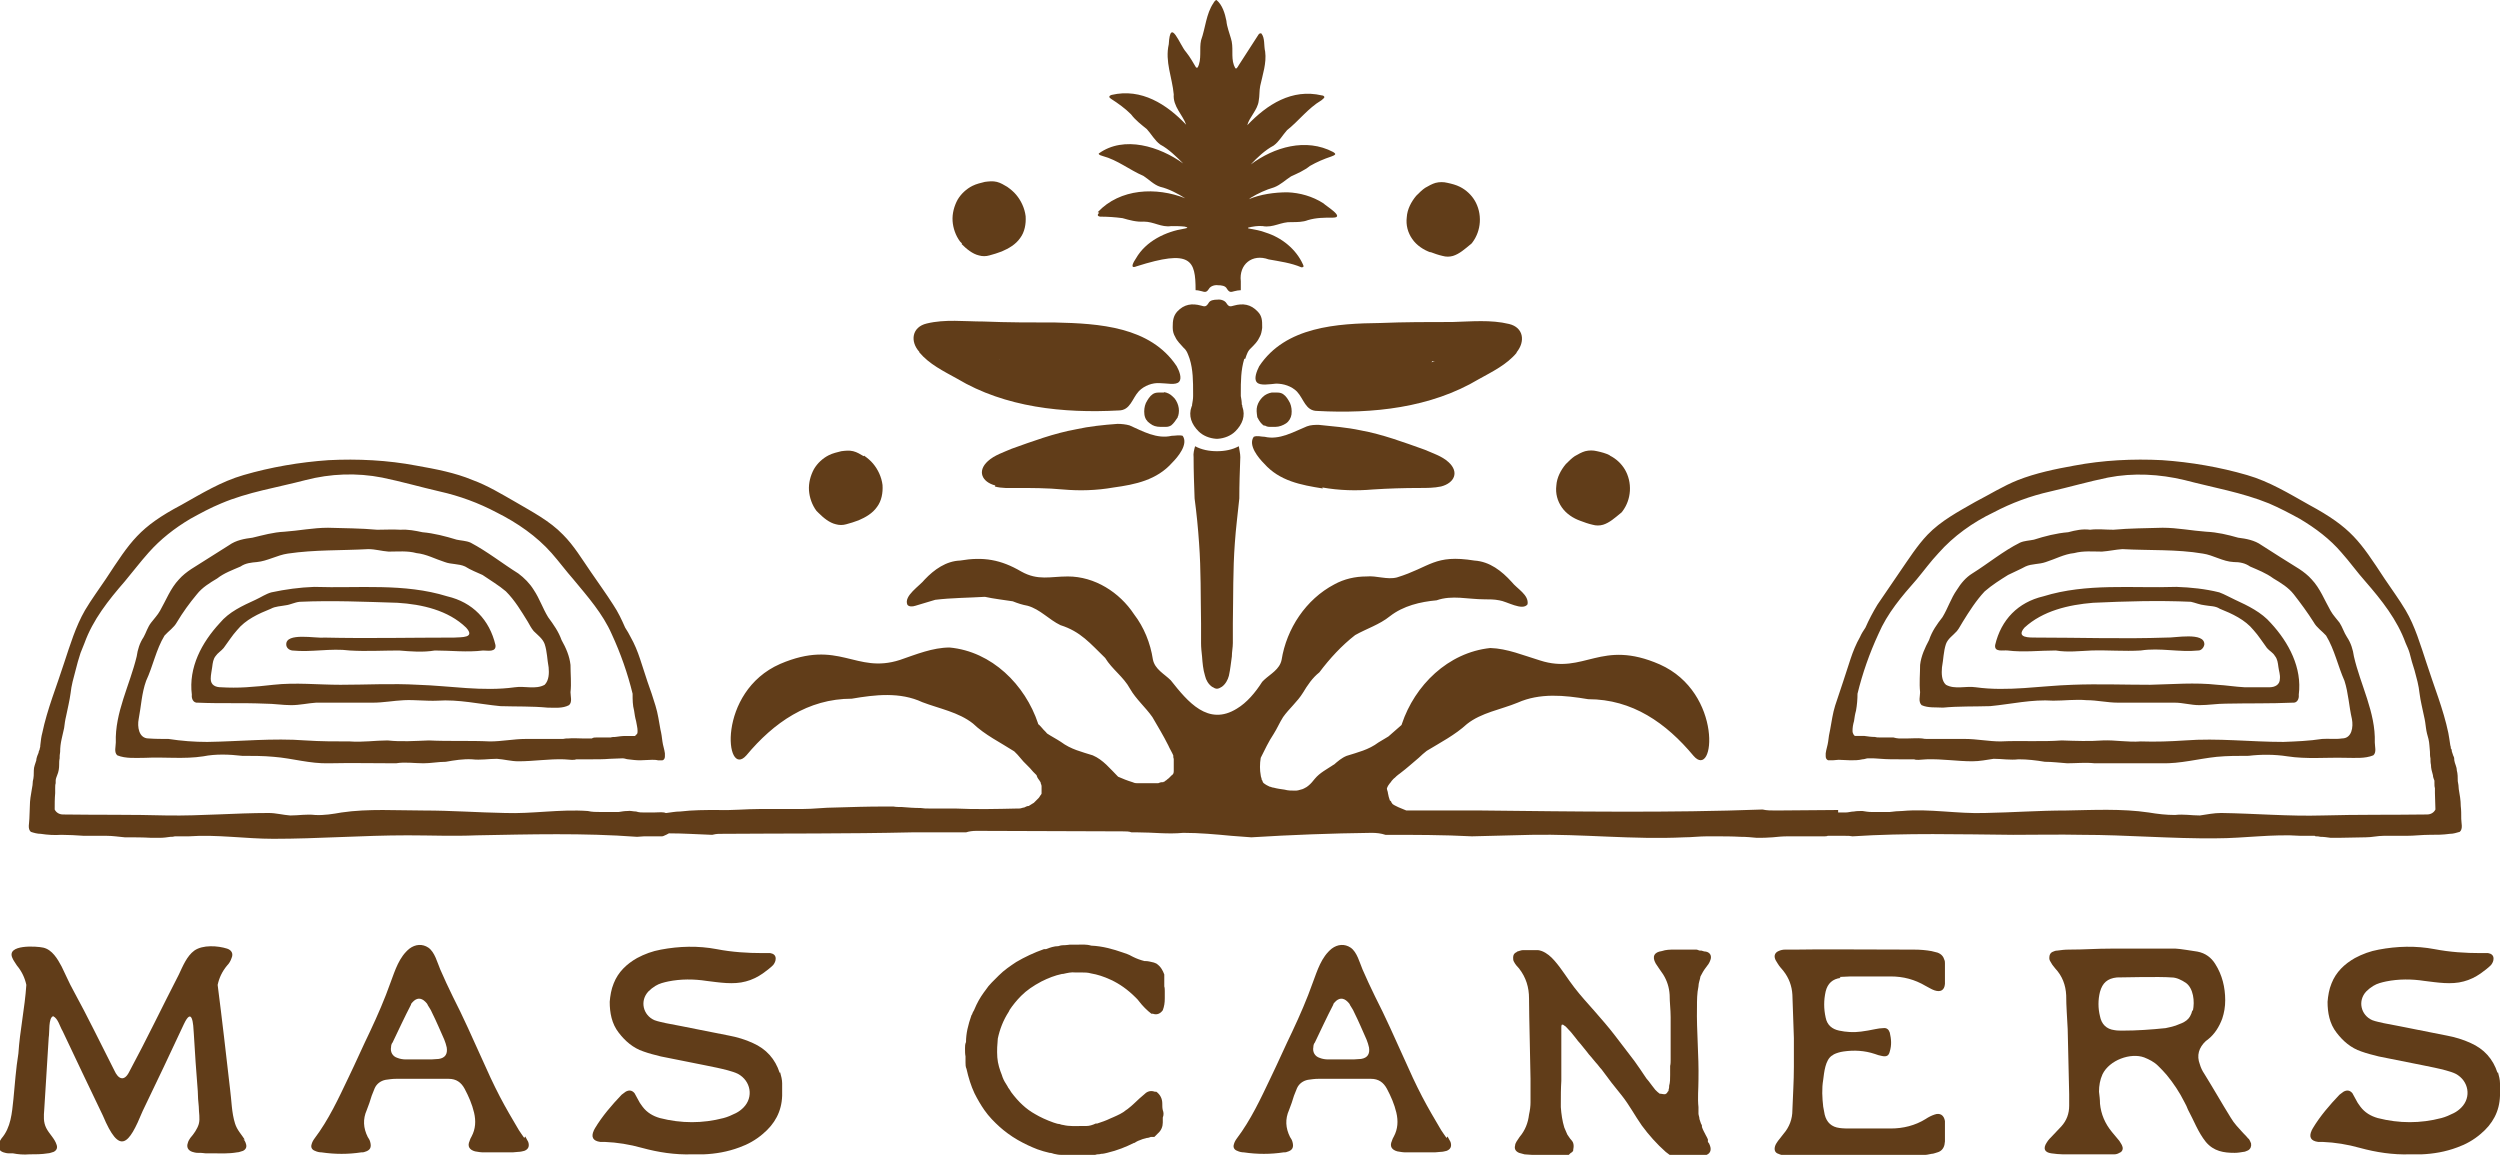 <?xml version="1.0" encoding="UTF-8"?>
<svg xmlns="http://www.w3.org/2000/svg" version="1.1" viewBox="0 0 503.1 232.4">
  <defs>
    <style>
      .cls-1 {
        fill: #613d19;
      }
    </style>
  </defs>
  <!-- Generator: Adobe Illustrator 28.7.1, SVG Export Plug-In . SVG Version: 1.2.0 Build 142)  -->
  <g>
    <g id="Layer_1">
      <g>
        <path class="cls-1" d="M466,168.3c.3,0,.6,0,.9.1.7,0,1.4.1,2.1.2.3,0,.6,0,.9,0,.3,0,.6,0,.9,0,0,0,0,0,0,0,1.8,0,3.6-.1,5.3-.1,0,0,0,0,0,0,1.2,0,2.4-.3,3.6-.3,1.5,0,3.1,0,4.6,0,1.5,0,3.1-.2,4.6-.2,1.4,0,2.7,0,4.1-.2.7,0,1.3-.2,2-.4.7-.6.3-1.8.3-2.6,0-.9,0-1.8-.1-2.6,0-1.1-.2-2.3-.4-3.4,0-.5-.1-1.1-.2-1.6,0-.7,0-1.5-.2-2.2,0-.7-.4-1.3-.5-2,0-.3,0-.6-.2-.9-.1-.3-.2-.6-.3-.9,0-.2,0-.4-.2-.6,0-.2,0-.4-.1-.6-.1-.9-.3-1.8-.4-2.5-1-4.8-2.9-9.4-4.4-14.1-1.2-3.6-2.3-7.4-4.2-10.6-1.3-2.2-2.8-4.2-4.2-6.3-5-7.6-6.7-10.3-15.2-14.9-4.1-2.3-8-4.7-12.5-6-5.5-1.6-11.3-2.6-17.1-3-5.9-.3-11.9,0-17.7,1.1-3.9.7-7.7,1.5-11.3,2.9-3,1.2-5.7,2.9-8.6,4.4-3.5,2-6.9,3.8-9.6,6.6-2.1,2.2-3.8,4.9-5.6,7.5-1.5,2.2-3,4.4-4.5,6.6-.9,1.5-1.7,3-2.4,4.6-.4.6-.8,1.2-1.1,1.9-.8,1.4-1.4,2.9-1.9,4.4-.5,1.5-1,3.1-1.5,4.6-.5,1.6-1.1,3.2-1.6,4.8-.5,1.6-.7,3.2-1,4.8-.2.8-.3,1.6-.4,2.4-.1.8-.4,1.6-.5,2.4,0,0,0,.4,0,.6,0,.4.2.7.5.8.3,0,.6,0,.9,0,.4,0,.8-.1,1.2-.1.8,0,1.6.1,2.4.1.8,0,1.6,0,2.4-.2.4,0,.8-.2,1.1-.2.9,0,1.7,0,2.6.1,1.2.1,2.5.1,3.7.1.2,0,.4,0,.6,0,.8,0,1.6,0,2.4,0,.4.2,1.2.1,2.5,0,3.1-.1,6.2.4,9.2.4,1.5,0,2.9-.3,4.3-.5,1.7,0,3.3.3,5,.1,1.8,0,3.5.2,5.3.5,1.5,0,3,.2,4.5.3,1.8,0,3.7-.2,5.5,0,0,0,.1,0,.2,0,4.4,0,8.9,0,13.3,0,3.8.1,7.3-.9,11.1-1.3,2.1-.2,4.3-.2,6.4-.2,0,0,0,0,0,0,2.5-.3,5.2-.3,7.8.1,3.9.6,7.8.2,11.7.3,1.9,0,3.9.2,5.6-.5.7-.6.3-1.8.3-2.6.2-6-2.9-11.6-4.2-17.3-.2-1.4-.6-2.7-1.4-3.9-.6-.9-.9-2-1.5-2.9-.6-.8-1.3-1.5-1.8-2.4-1.2-2.1-2.1-4.5-3.8-6.3-.7-.8-1.6-1.5-2.5-2.1-2.6-1.6-5.1-3.2-7.6-4.8-1.4-1-3.1-1.3-4.7-1.5-2.1-.6-4.2-1.1-6.4-1.2-2.9-.2-5.8-.8-8.8-.8-3.3.1-6.6.1-9.9.4-1.6,0-3.1-.2-4.7,0-1.5-.2-2.9.1-4.4.5-2.4.2-4.7.8-6.9,1.5-.9.2-1.9.2-2.8.6-3.4,1.7-6.4,4.2-9.6,6.2-1.3.8-2.3,2-3.1,3.3-1.2,1.7-1.8,3.7-2.9,5.5-1.1,1.4-2.1,2.8-2.7,4.6-.8,1.5-1.6,3.2-1.8,5,0,1.8-.2,3.6,0,5.5,0,.8-.4,1.9.3,2.6,1.3.6,2.9.4,4.3.5,3.1-.3,6.3-.2,9.5-.3,4.2-.4,8.4-1.4,12.7-1.1,2.2,0,4.5-.3,6.7-.1,2.1,0,4.2.5,6.3.5,3.8,0,7.6,0,11.4,0,1.7,0,3.3.5,5,.5,1.8,0,3.6-.3,5.3-.3,4.5-.1,9,0,13.5-.2.9.1,1.3-.8,1.2-1.6.7-5.4-2-10.5-5.6-14.4-1.9-2.2-4.6-3.5-7.2-4.7-1.1-.5-2.1-1.1-3.2-1.5-2.8-.7-5.7-1-8.6-1.1-8.9.3-18.1-.8-26.8,1.9-5.1,1.2-8.5,4.7-9.7,9.8-.2,1.5,1.6,1,2.5,1.1,3.2.4,6.5,0,9.7,0,2.4.4,4.8.1,7.2,0,3.3-.1,6.6.2,9.9,0,3.9-.6,7.7.4,11.6,0,.6,0,1.1-.6,1.2-1.2.1-2.6-6-1.3-7.6-1.4-8.7.3-17.5,0-26.2,0-1.4,0-4.2.1-2.4-2,3.7-3.4,8.9-4.6,13.8-5,6.6-.3,13.1-.5,19.7-.2.9.2,1.8.6,2.8.7,1,.2,2.1.1,3,.7,2.5,1,5.1,2.2,6.8,4.3,1,1.1,1.8,2.4,2.7,3.6.5.6,1.2.9,1.6,1.6.5.6.6,1.4.7,2.2.1.8.4,1.6.3,2.4,0,1.2-1,1.7-2.1,1.7-1.7,0-3.3,0-5,0-1.9-.1-3.7-.4-5.5-.5-4.5-.5-9-.1-13.5,0-5.2,0-10.4-.2-15.6,0-6.5.2-13,1.4-19.5.5-2-.3-4.2.5-6-.5-.9-.8-.9-2.3-.8-3.5.3-1.6.3-3.2.8-4.7.4-1.1,1.4-1.7,2.2-2.6.5-.6.8-1.3,1.2-1.9,1.3-2.1,2.7-4.3,4.4-6.1,1.5-1.3,3.1-2.3,4.7-3.3,1.2-.6,2.4-1.1,3.5-1.7,1.3-.6,2.7-.4,4.1-.9,1.9-.6,3.7-1.6,5.7-1.8,1.9-.5,3.7-.3,5.6-.3,1.4-.1,2.7-.4,4.1-.5,5.4.3,10.9,0,16.2.9,2.1.3,4,1.6,6.2,1.7,1.2,0,2.3.2,3.3.9,1.6.7,3.2,1.3,4.7,2.4,1.5.9,3,1.8,4.1,3.2,1.4,1.8,2.8,3.7,4,5.6.6,1.1,1.7,1.8,2.5,2.7,1.7,2.8,2.4,6.2,3.7,9.1.8,2.5.9,5.1,1.5,7.7.3,1.6,0,3.9-2,3.9-1.3.2-2.7,0-4,.1-2.6.4-5.2.5-7.8.6-6.6,0-13.2-.8-19.8-.3-3,.2-5.9.3-8.9.2-2.6.2-5.1-.3-7.6-.2-2.7.2-5.5.1-8.3,0-4.1.3-8.2,0-12.3.2-2.4,0-4.8-.5-7.2-.5-1.9,0-3.9,0-5.8,0-.6,0-1.1,0-1.7,0-.4,0-.7,0-1.1-.1-.9-.1-1.9,0-2.8,0,0,0,0,0-.2,0-.5,0-1,0-1.5,0,0,0-.1,0-.2,0-.3,0-.7-.1-1.1-.2-.6,0-1.3,0-1.9,0-.3,0-.6,0-.9,0-.3,0-.6,0-.9-.1-.7,0-1.4-.1-2.1-.2-.3,0-.6,0-.9,0-.3,0-.6,0-.9,0,0,0,0,0-.1,0-.1,0-.2-.2-.3-.3,0,0,0,0,0,0-.1-.2-.2-.4-.2-.7,0-.7.1-1.3.3-2,.1-.7.2-1.4.4-2.1.2-1.1.3-2.3.3-3.4,1-4.1,2.4-8.1,4.2-12,1.8-4.2,4.7-7.6,7.7-11,1.5-1.8,2.8-3.6,4.4-5.3,3-3.4,6.9-6.2,11.1-8.2,3.6-1.9,7.4-3.3,11.4-4.2,3.9-.9,7.7-2,11.6-2.8,5.1-1,10.4-.7,15.4.5,5.7,1.5,11.6,2.5,17,4.7,2.1.9,4.2,2,6.2,3.1,3.2,1.9,6.1,4.1,8.4,6.8,1.7,1.9,3.1,3.9,4.8,5.8,3.3,3.8,6.4,7.7,8.1,12.4.3.7.6,1.3.8,2,.3,1.2.6,2.3,1,3.5.2.8.4,1.5.6,2.3.2.8.3,1.5.4,2.3.2,1.6.6,3.1.9,4.6.2.8.3,1.6.4,2.4.1.8.3,1.5.5,2.2.2.8.2,1.7.3,2.6,0,.4,0,.9.1,1.3,0,.4,0,.9.1,1.3,0,.7.2,1.4.4,2.1,0,0,0,0,0,0,0,.4.2.8.3,1.1,0,.2,0,.3,0,.5,0,.3,0,.7.1,1,0,.3,0,.7,0,1,0,1.1.1,2.2.1,3.3-.3.6-.9,1-1.7,1-7,.1-14,0-21,.2-6.8.2-13.6-.4-20.4-.5-1.5,0-2.9.3-4.3.5-1.7,0-3.3-.3-5-.1-1.8,0-3.5-.2-5.3-.5-5.4-.8-11.2-.5-16.6-.4-5.4,0-10.9.4-16.3.5-5.6.2-11.2-.9-16.7-.4-.8,0-1.7.1-2.5.2,0,0-.1,0-.2,0-.2,0-.4,0-.6,0-1,0-1.9,0-2.9,0-.6,0-1.2-.1-1.8-.2-.6,0-1.2,0-1.7.1-.6,0-1.1.2-1.7.2-.5,0-1,0-1.5,0,0-.2,0-.4,0-.5-4.2,0-8.4.1-12.5.1-1,0-1.9,0-2.7-.2-18.9.7-37.7.4-56.5.2-5.1,0-10.2,0-15.2,0-1-.4-2.3-.9-2.9-1.4.2.2,0-.2-.1-.2,0-.2-.2-.4-.3-.4-.2-.5-.3-1-.4-1.5,0-.3-.2-.6-.2-.9,0,0,0,0,0-.1,0,0,.1-.2.1-.2.1-.3.3-.5.5-.8,0,0,.3-.3.3-.4.2-.2.4-.5.7-.7.2-.2.5-.5.8-.7,0,0,.3-.2.4-.3,1.2-.9,2.4-2,3.6-3,.5-.5,1.1-1,1.6-1.4,2.8-1.7,5.7-3.2,8.1-5.4,2.9-2.3,6.8-2.9,10.2-4.3,4.5-2,9.4-1.5,14.2-.7,8.9,0,15.7,4.8,21.2,11.4,4.3,5,6-12.7-6.8-18.4-11.9-5.2-15.1,2.1-24.1-.8-3.3-1-6.6-2.4-10-2.5-8.5.9-15.2,7.5-17.8,15.3,0,.2-.2.3-.3.4-.8.7-1.6,1.4-2.4,2.1-.7.4-1.3.8-2,1.2-2,1.5-4.2,2-6.4,2.7-1,.4-1.8,1.1-2.6,1.8,0,0-.2,0-.2.1-1.2.8-2.6,1.5-3.6,2.7-.4.5-.8,1-1.3,1.4,0,0-.5.4-.6.4-.5.3,0,0-.6.3-.7.2-1,.3-1.4.3-.8,0-1.5,0-2.2-.2-.7-.1-1.5-.2-2.2-.4-.3,0-.6-.2-.8-.2,0,0-.6-.3-.6-.3,0,0-.5-.3-.6-.4,0,0-.2-.2-.2-.3,0-.1-.1-.3-.2-.4,0-.3-.2-.6-.2-.9-.2-1-.2-2.3,0-3.5.8-1.6,1.6-3.3,2.6-4.8.7-1.1,1.2-2.3,1.9-3.4,1.2-1.7,2.9-3.1,4-4.9.9-1.5,1.9-3,3.3-4.1,2.1-2.8,4.5-5.4,7.2-7.5,2.3-1.3,4.9-2.1,7-3.8,2.7-2.1,6.1-2.9,9.4-3.2,3.1-1.1,6.3-.2,9.6-.2,1,0,2,0,3,.2,1.5.2,4.7,2.2,5.7.8.3-1.9-2.1-3.1-3.2-4.5-2-2.2-4.4-4.1-7.5-4.3-8.1-1.3-8.8,1.3-15.6,3.4-2,.5-4.1-.4-6.1-.2-2.3,0-4.5.5-6.5,1.6-5.7,3-9.6,8.9-10.6,15.2-.4,1.9-2.2,2.8-3.5,4-.1.1-.3.3-.4.4-1.4,2.2-3.1,4.2-5.1,5.4-5.8,3.6-9.9-1.4-13.3-5.7-1.3-1.3-3.2-2.2-3.6-4.2-.5-3.3-1.8-6.5-3.8-9.1-2.9-4.4-7.9-7.6-13.3-7.6-3.6,0-6,.9-9.4-1-4.1-2.4-7.6-3-12.3-2.2-2.8.1-5.2,1.8-7.1,3.8-1,1.3-4.3,3.3-3.5,5.1.3.4,1,.4,1.6.2,1.3-.4,2.6-.8,4-1.2,3.3-.4,6.7-.4,10-.6,1.8.4,3.7.6,5.6.9,1,.4,1.9.7,3,.9,2.5.7,4.3,2.8,6.6,3.9,4.1,1.3,6,3.7,9,6.6,1.4,2.3,3.7,3.8,5,6.2,1.2,2.1,3.1,3.7,4.5,5.7,1.1,1.9,2.2,3.7,3.2,5.7.3.7.7,1.3,1,2,0,.2,0,.5.1.7,0,0,0,.2,0,.3,0,0,0,0,0,.1,0,.6,0,1.2,0,1.8,0,0,0,0,0,0,0,0,0,0,0,.2,0,.2,0,.4-.1.6-.1.1-.2.3-.3.3-.2.2-.4.4-.6.6,0,0-.8.6-.3.3-.2.1-.4.2-.6.4,0,0-.2,0-.2.1,0,0-.1,0-.2,0-.3,0-.6.1-.8.2,0,0,0,0,0,0,0,0,0,0-.2,0-.6,0-1.3,0-1.9,0-.6,0-1.2,0-1.8,0,0,0-.4,0-.5,0-.3,0-.6-.1-.8-.2-1-.3-2-.7-2.9-1.1-1.6-1.6-3-3.4-5.1-4.3-2.2-.7-4.4-1.2-6.4-2.7-.9-.6-1.9-1.1-2.8-1.7-.3-.4-.7-.7-1-1.1-.3-.3-.5-.6-.8-.8,0,0,0,0,0-.1-2.6-7.8-9.3-14.5-17.8-15.3-3.4,0-6.8,1.4-10,2.5-9,2.9-12.2-4.3-24.1.8-12.8,5.6-11.1,23.3-6.8,18.4,5.5-6.6,12.4-11.4,21.2-11.4,4.7-.8,9.7-1.4,14.2.7,3.4,1.3,7.3,2,10.2,4.3,2.4,2.3,5.5,3.8,8.3,5.6.9.8,1.6,1.9,2.5,2.7.5.5.9.9,1.3,1.4.2.2.4.4.6.6,0,0,.1.1.1.1,0,0,0,.1.1.3.1.3.3.5.5.8,0,0,.1.2.2.3,0,0,0,0,0,0,0,.3.2.5.2.8,0,.3,0,1,0,.3,0,0,0,.3,0,.5,0,.2,0,.4,0,.5,0,0,0,.1,0,.2,0,0,0,0-.1.2-.2.2-.3.5-.5.7,0,0-.2.2-.3.3-.2.2-.4.4-.6.6,0,0,0,0-.1.1,0,0-.1,0-.2.1-.3.2-.5.3-.8.5,0,0,0,0-.1,0,0,0,0,0,0,0-.3,0-.5.2-.8.3-.3,0-.6.2-1,.2,0,0-.2,0-.3,0-4.3.1-8.5.2-12.6,0-1.2,0-2.3,0-3.5,0-.6,0-1.1,0-1.7,0-.6,0-1.1,0-1.7-.1-1.3,0-2.6-.1-3.8-.2-.6,0-1.2,0-1.7-.1-.6,0-1.2,0-1.7,0,0,0-.1,0-.2,0-3.3,0-6.5.1-9.8.2,0,0,0,0,0,0-2.2,0-4.4.3-6.7.3-2.8,0-5.6,0-8.5,0-2.8,0-5.6.3-8.5.2-2.5,0-5,0-7.5.3-1,0-1.9.2-2.8.3-.1,0-.3,0-.4-.1-.7-.1-1.5,0-2.2,0-.6,0-1.2,0-1.8,0-.6,0-1.1,0-1.7-.2-.6,0-1.2-.2-1.7-.1-.6,0-1.2.1-1.8.2-1,0-1.9,0-2.9,0-.2,0-.4,0-.6,0,0,0-.1,0-.2,0-.8,0-1.7,0-2.5-.2-5.6-.4-11.2.6-16.7.4-5.4-.1-10.8-.5-16.3-.5-5.4,0-11.2-.4-16.6.4-1.7.3-3.5.6-5.3.5-1.7-.2-3.3.1-5,.1-1.4-.1-2.9-.5-4.3-.5-6.8,0-13.6.6-20.4.5-7-.2-14-.1-21-.2-.8,0-1.4-.4-1.7-1,0-1.1,0-2.2.1-3.3,0-.3,0-.7,0-1,0-.3,0-.7.1-1,0-.2,0-.3,0-.5,0-.4.2-.8.3-1.1,0,0,0,0,0,0,.3-.7.4-1.4.4-2.1,0-.4,0-.9.1-1.3,0-.4,0-.8.1-1.3,0-.9.1-1.7.3-2.6.2-.7.3-1.5.5-2.2.1-.8.2-1.6.4-2.4.3-1.5.7-3.1.9-4.6.1-.8.2-1.5.4-2.3.2-.8.4-1.5.6-2.3.3-1.2.6-2.3,1-3.5.3-.7.5-1.3.8-2,1.7-4.7,4.8-8.6,8.1-12.4,1.6-1.9,3.1-3.9,4.8-5.8,2.4-2.7,5.2-4.9,8.4-6.8,2-1.1,4-2.2,6.2-3.1,5.4-2.3,11.3-3.2,17-4.7,5-1.3,10.3-1.5,15.4-.5,3.9.8,7.7,1.9,11.6,2.8,4,.9,7.8,2.3,11.4,4.2,4.2,2.1,8.1,4.8,11.1,8.2,1.5,1.7,2.9,3.6,4.4,5.3,2.9,3.5,5.9,6.9,7.7,11,1.8,3.9,3.2,7.9,4.2,12,0,1.2,0,2.3.3,3.4.1.7.2,1.4.4,2.1.1.7.3,1.3.3,2,0,.3,0,.5-.2.7,0,0,0,0,0,0-.1,0-.2.2-.3.3,0,0,0,0-.1,0-.3,0-.6,0-.9,0-.3,0-.6,0-.9,0-.7,0-1.4.1-2.1.2-.3,0-.6,0-.9.1-.3,0-.6,0-.9,0-.6,0-1.3,0-1.9,0-.4,0-.7,0-1,.2,0,0-.1,0-.2,0-.5,0-1,0-1.5,0,0,0-.1,0-.2,0-.9,0-1.9-.1-2.8,0-.4,0-.7,0-1.1.1-.6,0-1.1,0-1.7,0-1.9,0-3.9,0-5.8,0-2.4,0-4.8.5-7.2.5-4.1-.2-8.2,0-12.3-.2-2.8.1-5.6.3-8.3,0-2.5,0-5.1.4-7.6.2-3,0-5.9,0-8.9-.2-6.6-.5-13.2.2-19.8.3-2.6,0-5.2-.2-7.8-.6-1.3,0-2.7,0-4-.1-2,0-2.3-2.4-2-3.9.5-2.6.6-5.2,1.5-7.7,1.4-3,2-6.3,3.7-9.1.8-.9,1.9-1.6,2.5-2.7,1.2-2,2.5-3.8,4-5.6,1.1-1.4,2.6-2.3,4.1-3.2,1.4-1.1,3.1-1.7,4.7-2.4,1-.7,2.2-.8,3.3-.9,2.1-.2,4.1-1.4,6.2-1.7,5.4-.8,10.8-.6,16.2-.9,1.4,0,2.7.4,4.1.5,1.9,0,3.8-.2,5.6.3,2,.2,3.8,1.2,5.7,1.8,1.3.5,2.8.3,4.1.9,1.1.7,2.4,1.2,3.5,1.7,1.6,1.1,3.3,2.1,4.7,3.3,1.8,1.8,3.1,4,4.4,6.1.4.7.7,1.3,1.2,1.9.8.8,1.8,1.5,2.2,2.6.5,1.5.5,3.1.8,4.7.1,1.1.1,2.6-.8,3.5-1.8,1-4,.2-6,.5-6.5.9-13-.3-19.5-.5-5.2-.3-10.4,0-15.6,0-4.5,0-9-.5-13.5,0-1.8.2-3.7.4-5.5.5-1.7.1-3.3.1-5,0-1.1,0-2.1-.4-2.1-1.7,0-.8.2-1.6.3-2.4.1-.8.2-1.6.7-2.2.4-.6,1.1-1,1.6-1.6.9-1.2,1.7-2.5,2.7-3.6,1.7-2.1,4.3-3.3,6.8-4.3.9-.5,2-.5,3-.7.9-.1,1.8-.6,2.8-.7,6.6-.3,13.1,0,19.7.2,4.9.3,10.2,1.5,13.8,5,1.9,2.1-.9,1.9-2.4,2-8.7,0-17.5.2-26.2,0-1.6.2-7.7-1.1-7.6,1.4,0,.6.5,1.1,1.2,1.2,3.9.4,7.7-.5,11.6,0,3.3.2,6.6,0,9.9,0,2.4.2,4.8.4,7.2,0,3.2,0,6.5.4,9.7,0,.9,0,2.7.4,2.5-1.1-1.2-5.1-4.6-8.6-9.7-9.8-8.7-2.7-17.8-1.6-26.8-1.9-2.9.1-5.8.5-8.6,1.1-1.1.3-2.1,1-3.2,1.5-2.6,1.2-5.3,2.4-7.2,4.7-3.6,3.9-6.3,8.9-5.6,14.4-.1.8.3,1.7,1.2,1.6,4.5.2,9,0,13.5.2,1.8,0,3.6.3,5.3.3,1.7,0,3.4-.4,5-.5,3.8,0,7.6,0,11.4,0,2.1,0,4.2-.4,6.3-.5,2.2-.1,4.5.2,6.7.1,4.3-.3,8.5.7,12.7,1.1,3.2.1,6.3,0,9.5.3,1.4,0,3,.2,4.3-.5.7-.6.3-1.8.3-2.6.2-1.8,0-3.6,0-5.5-.2-1.8-.9-3.4-1.8-5-.6-1.7-1.6-3.1-2.7-4.6-1.1-1.8-1.7-3.7-2.9-5.5-.8-1.3-1.9-2.4-3.1-3.3-3.2-2-6.2-4.4-9.6-6.2-.9-.4-1.9-.4-2.8-.6-2.3-.7-4.6-1.3-6.9-1.5-1.4-.3-2.9-.6-4.4-.5-1.6-.1-3.1,0-4.7,0-3.3-.3-6.6-.3-9.9-.4-3,0-5.9.6-8.8.8-2.2.1-4.3.7-6.4,1.2-1.6.2-3.3.5-4.7,1.5-2.5,1.6-5.1,3.2-7.6,4.8-.9.6-1.8,1.3-2.5,2.1-1.7,1.8-2.6,4.2-3.8,6.3-.5.9-1.2,1.6-1.8,2.4-.7.9-1,2-1.5,2.9-.8,1.2-1.2,2.5-1.4,3.9-1.4,5.8-4.4,11.3-4.2,17.3,0,.8-.4,2,.3,2.6,1.7.7,3.8.5,5.6.5,3.9-.2,7.8.3,11.7-.3,2.5-.5,5.2-.4,7.8-.1,0,0,0,0,0,0,2.1,0,4.3,0,6.4.2,3.8.3,7.2,1.4,11.1,1.3,4.4-.1,8.8,0,13.3,0,0,0,.1,0,.2,0,1.8-.3,3.7,0,5.5,0,1.5,0,3-.3,4.5-.3,1.7-.3,3.5-.6,5.3-.5,1.7.2,3.3-.1,5-.1,1.4.1,2.9.5,4.3.5,3.1,0,6.2-.5,9.2-.4,1.3.1,2,.2,2.5,0,.8,0,1.6,0,2.4,0,.2,0,.4,0,.6,0,1.2,0,2.5,0,3.7-.1.9,0,1.7-.1,2.6-.1.4,0,.8.2,1.1.2.8.1,1.6.2,2.4.2.8,0,1.6-.1,2.4-.1.4,0,.8,0,1.2.1.3,0,.6,0,.9,0,.4-.1.5-.5.5-.8,0-.2,0-.5,0-.6-.1-.8-.4-1.6-.5-2.4-.1-.8-.2-1.6-.4-2.4-.3-1.6-.5-3.2-1-4.8-.5-1.6-1-3.2-1.6-4.8-.5-1.5-1-3.1-1.5-4.6-.5-1.5-1.1-3-1.9-4.4-.3-.6-.7-1.3-1.1-1.9-.7-1.6-1.4-3.1-2.4-4.6-1.4-2.2-3-4.4-4.5-6.6-1.8-2.6-3.4-5.3-5.6-7.5-2.7-2.8-6.2-4.6-9.6-6.6-2.8-1.6-5.6-3.3-8.6-4.4-3.6-1.5-7.4-2.2-11.3-2.9-5.8-1.1-11.8-1.4-17.7-1.1-5.8.4-11.6,1.4-17.1,3-4.5,1.3-8.4,3.7-12.5,6-8.5,4.5-10.2,7.3-15.2,14.9-1.4,2.1-2.9,4.1-4.2,6.3-1.9,3.3-3,7-4.2,10.6-1.5,4.7-3.4,9.3-4.4,14.1-.2.7-.3,1.6-.4,2.5,0,.2,0,.4-.1.6,0,.2-.1.4-.2.6,0,.3-.2.6-.3.9-.1.3-.2.6-.2.9-.2.7-.5,1.3-.5,2,0,.7,0,1.5-.2,2.2,0,.5-.1,1.1-.2,1.6-.2,1.1-.4,2.3-.4,3.4,0,.9-.1,1.8-.1,2.6,0,.8-.4,2,.3,2.6.6.2,1.3.4,2,.4,1.3.2,2.7.3,4.1.2,1.5,0,3.1.1,4.6.2,1.5,0,3.1,0,4.6,0,1.2,0,2.4.2,3.6.3,0,0,0,0,0,0,1.8,0,3.6,0,5.3.1,0,0,0,0,0,0,.3,0,.6,0,.9,0,.3,0,.6,0,.9,0,.7,0,1.4-.1,2.1-.2.3,0,.6,0,.9-.1.3,0,.6,0,.9,0,.6,0,1.3,0,1.9,0,5.6-.4,11.4.5,17,.5,9,0,18-.7,27-.7,4.6,0,9.2.2,13.9,0,10.8-.2,21.5-.5,32.3.3.5,0,.9-.1,1.4-.1,1.2,0,2.4,0,3.6,0,.2,0,.4-.1.6-.2.1,0,.4-.2.8-.4,2.9,0,5.8.2,8.7.3.4-.1.9-.2,1.5-.2,12.9-.1,25.8,0,38.7-.3,3.6,0,7.3,0,10.9,0,.6-.2,1.3-.3,2.1-.3,9.8,0,19.6.1,29.4.1.7,0,1.3,0,1.8.2.4,0,.8,0,1.2,0,3.1,0,6.1.4,9.2.1,3.3,0,6.5.3,9.7.6,1.3.1,2.7.2,4,.3,8.1-.5,16.1-.8,24.2-.9,1,0,1.9.1,2.8.4,5.9,0,11.6,0,17.4.3,4-.1,8-.2,12-.3,10.2-.2,20.5,1,30.7.5,1.5,0,3.1-.2,4.6-.2.1,0,.2,0,.4,0,.4,0,.8,0,1.1,0,1.8,0,3.5,0,5.3.1,1.1,0,2.2.1,3.2.2,1.1,0,2.1,0,3.2-.1,1-.1,2-.2,3.1-.2,1.1,0,2.2,0,3.3,0,1.3,0,2.7,0,4,0,.2,0,.5,0,.7-.1,0,0,0,0,0,0,1.2,0,2.4,0,3.6,0,.5,0,.9,0,1.4.1,10.8-.7,21.5-.4,32.3-.3,4.6,0,9.2-.1,13.9,0,9,0,18,.8,27,.7,5.6,0,11.4-.9,17-.5.6,0,1.3,0,1.9,0,.3,0,.6,0,.9,0Z"/>
        <path class="cls-1" d="M287.8,50.7c.8.3,1.6.6,2.5.8.7.2,1.4.2,2.1,0,1.3-.4,2.4-1.4,3.5-2.3.2-.1.3-.3.4-.4.9-1.2,1.4-2.6,1.5-4.1.1-1.6-.3-3.1-1-4.3-.7-1.2-1.8-2.2-3-2.8-.8-.4-1.6-.6-2.5-.8-.8-.2-1.6-.2-2.4,0-.7.2-1.4.6-2.1,1-.6.4-1.2,1-1.8,1.6-1,1.2-1.8,2.7-1.9,4.3-.2,1.6.2,3.1,1.1,4.4.9,1.3,2.3,2.2,3.7,2.7Z"/>
        <path class="cls-1" d="M323.9,91.6c-.8-.4-1.6-.6-2.5-.8-.8-.2-1.6-.2-2.4,0-.7.2-1.4.6-2.1,1-.6.4-1.2,1-1.8,1.6-1,1.2-1.8,2.7-1.9,4.3-.2,1.6.2,3.1,1.1,4.4.9,1.3,2.3,2.2,3.7,2.7.8.3,1.6.6,2.5.8.7.2,1.4.2,2.1,0,1.3-.4,2.4-1.4,3.5-2.3.2-.1.3-.3.4-.4.9-1.2,1.4-2.6,1.5-4.1.1-1.6-.3-3.1-1-4.3-.7-1.2-1.8-2.2-3-2.8Z"/>
        <path class="cls-1" d="M370.2,196.6c.7,0,1.5-.1,2.2-.1,2.7,0,5.4,0,8.1,0,2.5,0,4.8.6,7,1.9.6.3,1.2.7,1.8.9,1.2.4,2,0,2.1-1.3,0-.1,0-.2,0-.4,0-1.2,0-2.5,0-3.7,0-.2,0-.5-.1-.7-.2-.7-.6-1.2-1.4-1.5-.4-.1-.8-.2-1.2-.3-1.1-.2-2.3-.3-3.5-.3-5.2,0-21.3-.1-23.9,0-.7,0-1.4,0-2.1,0-.4,0-.9.1-1.3.3-.7.3-.9.9-.7,1.5.1.4.4.7.6,1.1.3.5.7.9,1.1,1.4,1.1,1.4,1.7,3,1.8,4.8.1,2.9.2,5.8.3,8.7,0,1,0,1.9,0,2.9,0,1,0,1.9,0,2.9,0,2.9-.2,5.8-.3,8.7,0,1.8-.6,3.4-1.8,4.8-.4.5-.7.9-1.1,1.4-.2.3-.5.7-.6,1.1-.2.7,0,1.3.7,1.5.4.2.9.3,1.3.3.7,0,1.4,0,2.1,0,2.6,0,18.8,0,23.9,0,1.2,0,2.3,0,3.5-.3.4,0,.8-.2,1.2-.3.7-.2,1.2-.7,1.4-1.5,0-.2.1-.5.1-.7,0-1.2,0-2.5,0-3.7,0-.1,0-.2,0-.4-.2-1.2-1-1.7-2.1-1.3-.6.2-1.2.5-1.8.9-2.1,1.3-4.5,1.9-7,1.9-2.7,0-5.4,0-8.1,0-.7,0-1.5,0-2.2-.1-1.6-.2-2.6-1.1-3-2.7-.1-.5-.2-1.1-.3-1.6-.2-1.8-.3-3.6,0-5.4.2-1.5.4-4,1.8-4.9.1,0,.2-.1.3-.2.6-.3,1.3-.5,2-.6,2.1-.3,4.2-.2,6.3.5.5.2.9.3,1.4.4.9.2,1.4,0,1.6-.9.4-1.3.3-2.5,0-3.8-.2-.6-.6-1-1.3-.9-.5,0-1.1.1-1.6.2-1,.2-2,.4-2.9.5-1.5.2-3,.1-4.4-.2-1.4-.3-2.4-1.1-2.7-2.6-.4-1.8-.4-3.5,0-5.3.4-1.6,1.4-2.5,3-2.7Z"/>
        <path class="cls-1" d="M156.9,215.9c-.9-2.8-2.7-4.8-5.4-6-1.5-.7-3.2-1.2-4.8-1.5-4.2-.8-8.4-1.7-12.7-2.5-.8-.2-1.5-.3-2.3-.6-2.3-1-3-3.9-1.2-5.8.4-.4.9-.8,1.4-1.1.8-.5,1.7-.7,2.6-.9,2.5-.5,5.1-.5,7.7-.1,2.5.3,5.4.8,7.9.1,1.2-.3,2.4-.9,3.4-1.6.7-.5,1.5-1.1,2.1-1.7.3-.4.5-.8.5-1.3,0-.7-.5-1-1.1-1.1-.5,0-1,0-1.5,0-3.1,0-6.2-.2-9.3-.8-3.7-.7-7.5-.6-11.2.1-1.7.3-3.3.9-4.8,1.7-2.1,1.2-3.8,2.8-4.7,5.1-.5,1.2-.7,2.5-.8,3.7,0,2.2.4,4.4,1.8,6.2,1.3,1.7,2.9,3.1,5,3.8,1.1.4,2.3.7,3.5,1,3,.6,6,1.2,9,1.8,1.5.3,3,.6,4.5,1,.7.2,1.4.4,2,.7,2.6,1.4,3.2,4.7,1.1,6.8-.4.4-.9.8-1.5,1.1-.8.4-1.7.8-2.5,1-4.2,1.1-8.5,1.1-12.8,0-1.4-.4-2.6-1.1-3.5-2.3-.4-.5-.7-1-1-1.6-.2-.4-.4-.7-.6-1.1-.5-.6-1.1-.7-1.8-.3-.3.2-.5.4-.8.6-2,2.1-3.9,4.3-5.4,6.8,0,.1-.2.3-.2.4-.6,1.3-.2,2.1,1.3,2.3.3,0,.6,0,.9,0,2.5.1,5,.5,7.5,1.2,3.3.9,6.6,1.4,10,1.3.8,0,1.6,0,2.4,0,2.4-.1,4.8-.5,7.2-1.4,1.7-.6,3.3-1.5,4.7-2.7,2.4-2,3.8-4.5,3.9-7.7,0-.8,0-1.7,0-2.5,0-.7-.2-1.5-.4-2.2Z"/>
        <path class="cls-1" d="M105.5,229c-.4-.6-.8-1.1-1.1-1.6-1.3-2.2-2.6-4.4-3.8-6.7-1.3-2.5-2.5-5.1-3.6-7.6-1.9-4.2-3.8-8.5-5.9-12.6-.9-1.8-1.7-3.6-2.5-5.4-.6-1.4-1.1-3.5-2.4-4.4-1.2-.8-2.6-.7-3.8.2-2.1,1.7-2.9,4.4-3.8,6.8-1.2,3.4-2.6,6.6-4.1,9.8-1.5,3.1-2.9,6.3-4.4,9.4-2,4.2-4,8.5-6.8,12.2-.3.4-.5.8-.6,1.2-.2.6.1,1.1.7,1.3.4.2.9.3,1.3.3,2.7.4,5.4.4,8,0,.2,0,.5,0,.7-.1,1.1-.3,1.4-.9,1.1-2-.1-.4-.3-.7-.5-1-.9-1.8-1-3.6-.2-5.4.4-1,.7-1.9,1-2.9.2-.5.4-1,.6-1.5.4-.9,1.2-1.5,2.2-1.7.7-.1,1.4-.2,2.1-.2,1.7,0,3.3,0,5,0,1.9,0,3.7,0,5.6,0,1.5,0,2.5.7,3.2,2,.8,1.5,1.5,3.1,1.9,4.8.4,1.7.3,3.3-.5,4.8-.2.3-.3.6-.4.9-.5,1.1,0,1.8,1.1,2.1.6.1,1.1.2,1.7.2,1.7,0,3.3,0,5,0,.7,0,1.3,0,2-.1.4,0,.8-.1,1.2-.2.8-.3,1.1-.9.8-1.8-.2-.4-.4-.7-.6-1.1ZM88.3,213.1c-.5,0-1,.1-1.5.1-.8,0-1.7,0-2.5,0h0c-.9,0-1.7,0-2.6,0-.6,0-1.2-.1-1.7-.3-1-.3-1.5-1.2-1.3-2.2,0-.3.1-.7.3-.9,1.2-2.5,2.4-5.1,3.7-7.6,0-.2.2-.4.3-.5.8-.9,1.7-1,2.6-.1.2.2.4.4.5.7.3.5.6.9.8,1.4.9,1.8,1.7,3.7,2.5,5.5.2.5.4,1.1.5,1.6.2,1.3-.3,2.1-1.6,2.3Z"/>
        <path class="cls-1" d="M291.1,229c-.4-.6-.8-1.1-1.1-1.6-1.3-2.2-2.6-4.4-3.8-6.7-1.3-2.5-2.5-5.1-3.6-7.6-1.9-4.2-3.8-8.5-5.9-12.6-.9-1.8-1.7-3.6-2.5-5.4-.6-1.4-1.1-3.5-2.4-4.4-1.2-.8-2.6-.7-3.8.2-2.1,1.7-2.9,4.4-3.8,6.8-1.2,3.4-2.6,6.6-4.1,9.8-1.5,3.1-2.9,6.3-4.4,9.4-2,4.2-4,8.5-6.8,12.2-.3.4-.5.8-.6,1.2-.2.6.1,1.1.7,1.3.4.2.9.3,1.3.3,2.7.4,5.4.4,8,0,.2,0,.5,0,.7-.1,1.1-.3,1.4-.9,1.1-2-.1-.4-.3-.7-.5-1-.9-1.8-1-3.6-.2-5.4.4-1,.7-1.9,1-2.9.2-.5.4-1,.6-1.5.4-.9,1.2-1.5,2.2-1.7.7-.1,1.4-.2,2.1-.2,1.7,0,3.3,0,5,0,1.9,0,3.7,0,5.6,0,1.5,0,2.5.7,3.2,2,.8,1.5,1.5,3.1,1.9,4.8.4,1.7.3,3.3-.5,4.8-.2.3-.3.6-.4.9-.5,1.1,0,1.8,1.1,2.1.6.1,1.1.2,1.7.2,1.7,0,3.3,0,5,0,.7,0,1.3,0,2-.1.4,0,.8-.1,1.2-.2.8-.3,1.1-.9.8-1.8-.2-.4-.4-.7-.6-1.1ZM273.9,213.1c-.5,0-1,.1-1.5.1-.8,0-1.7,0-2.5,0h0c-.9,0-1.7,0-2.6,0-.6,0-1.2-.1-1.7-.3-1-.3-1.5-1.2-1.3-2.2,0-.3.1-.7.3-.9,1.2-2.5,2.4-5.1,3.7-7.6,0-.2.2-.4.3-.5.8-.9,1.7-1,2.6-.1.2.2.4.4.5.7.3.5.6.9.8,1.4.9,1.8,1.7,3.7,2.5,5.5.2.5.4,1.1.5,1.6.2,1.3-.3,2.1-1.6,2.3Z"/>
        <path class="cls-1" d="M343.7,229.3c-.1-.3-.3-.6-.4-.8-.3-.6-.6-1.1-.8-1.7,0,0,0,0,0,0,0,0,0-.2,0-.2,0-.2-.1-.3-.2-.5-.1-.3-.2-.6-.3-.9,0-.4-.2-.8-.2-1.1,0-.2,0-.4,0-.6,0-.1,0-.2,0-.3,0-.1,0-.3,0-.4-.2-1.8,0-3.7,0-5.5.1-4.9-.4-9.8-.3-14.6,0-1.4,0-2.8.3-4.2,0-.7.3-1.3.4-2,.3-.6.7-1.3,1.1-1.8.4-.5.7-.9.9-1.5.3-.8,0-1.5-.9-1.7-.3,0-.6-.1-.9-.2h0s0,0,0,0c0,0-.2,0-.3,0-.2,0-.5-.2-.7-.2-.3,0-.5,0-.7,0,0,0-.1,0-.2,0-.4,0-.8,0-1.2,0-.6,0-1.1,0-1.7,0,0,0,0,0,0,0-.2,0-.5,0-.7,0-.8,0-1.6,0-2.5.3,0,0,0,0,0,0-1.5.2-2,1.1-1.2,2.5.2.3.4.6.6.9.3.4.6.9.9,1.3.8,1.3,1.2,2.6,1.3,4.1,0,1.5.2,3,.2,4.5,0,2.9,0,5.7,0,8.6,0,.4,0,.8-.1,1.2,0,.4,0,.8,0,1.2,0,.1,0,.3,0,.4,0,0,0,.2,0,.2,0,0,0,0,0,0,0,.8,0,1.5-.2,2.2,0,.2,0,.5-.1.7,0,.2,0,.4-.2.5-.1.3-.3.4-.5.5-.2,0-.5,0-.9-.1,0,0-.1,0-.2,0,0,0,0,0,0,0-.3-.2-.6-.5-.9-.8-.2-.3-.5-.6-.7-.9-.2-.3-.4-.5-.6-.8-.2-.2-.3-.4-.5-.6-.8-1.2-1.6-2.4-2.4-3.5-1.3-1.7-2.6-3.4-3.9-5.1-1.3-1.7-2.7-3.3-4.1-4.9-1.4-1.6-2.8-3.1-4.1-4.8-1.4-1.8-2.5-3.7-4-5.4-.7-.8-1.5-1.5-2.5-1.9-.3-.1-.6-.2-.9-.2,0,0,0,0,0,0,0,0-.1,0-.2,0-.7,0-1.4,0-2.2,0-.2,0-.3,0-.5,0-.4,0-.8.2-1.2.3h0s-.1.1-.1.1c-.5.2-.7.6-.7,1.1,0,.3,0,.6.2.9.2.4.6.9,1,1.3,0,0,0,0,0,0,1.4,1.8,2,3.8,2,6,0,3.5.3,14.3.3,16.2,0,1.6,0,3.1,0,4.7,0,.8-.1,1.6-.3,2.5-.2,1.7-.8,3.2-1.9,4.5-.2.3-.4.6-.6.9-.1.2-.3.5-.3.8-.2.7.1,1.2.8,1.5.3.1.7.2,1.1.3,1.5.1,2.9.2,4.4.3.2,0,.4,0,.5,0s.1,0,.2,0c.6,0,1.2,0,1.8,0,.5,0,.9,0,1.4-.2h.6s.3-.3.3-.3c.3-.2.5-.3.6-.6h0c0,0,0-.2,0-.2.2-.9,0-1.5-.4-1.9-.3-.3-.5-.7-.8-1.1,0,0,0,0,0,0-.2-.5-.4-.9-.6-1.4-.4-1.3-.6-2.7-.7-4.1,0-.2,0-.5,0-.7,0-1.5,0-3.1.1-4.6,0-1.6,0-3.3,0-4.9,0-.1,0-.2,0-.4,0-.3,0-.5,0-.8,0,0,0,0,0,0,0-.1,0-.2,0-.3,0-.7,0-1.4,0-2.2,0-.7,0-1.5,0-2.2,0-.2,0-.3.1-.5,0,0,0,0,0,0,0,0,0,0,0,0,0,0,0,0,0,0,0,0,0,0,0,0,0,0,0,0,0,0,0,0,0,0,0,0,0,0,.1,0,.2,0,0,0,0,0,0,0,0,0,0,0,0,0,0,0,0,0,0,0,0,0,0,0,0,0,0,0,0,0,0,0,.1,0,.3.2.3.2.1,0,.3.2.4.3.7.7,1.3,1.4,1.9,2.2.3.4.6.8.9,1.1.4.5.9,1.1,1.3,1.6.3.4.6.8.9,1.1.3.4.7.8,1,1.2.4.4.7.9,1.1,1.3,1.3,1.8,2.7,3.6,4.1,5.3,1.5,1.9,2.6,4,4,6,1.4,1.9,3,3.7,4.8,5.3.5.4,1,.8,1.6,1,.6.2,1.3,0,1.9,0,.5,0,1.3,0,1.9,0,.2,0,.5,0,.7,0,.6,0,1.2-.1,1.8-.3,1-.2,1.4-1,1-2-.1-.3-.2-.5-.4-.7Z"/>
        <path class="cls-1" d="M452.5,229.2c-.3-.4-.7-.8-1.1-1.2-.9-1-1.8-1.9-2.5-3.1-1.8-2.9-3.5-5.9-5.3-8.8-.4-.6-.7-1.2-.9-1.9-.7-1.8-.2-3.4,1.2-4.7.1-.1.3-.2.4-.3,1.4-1.1,2.3-2.6,2.9-4.2.4-1.2.6-2.4.6-3.7,0-2.6-.6-5.1-2-7.3-.8-1.3-2-2.2-3.6-2.5-.7-.1-3.7-.6-4.4-.6-3.2,0-12.2,0-12.8,0-3.3,0-5.4.2-8.7.2-.8,0-1.6.1-2.3.2-.3,0-.6.1-.8.2-.6.2-.8.7-.8,1.3,0,.4.2.7.4,1,.2.4.5.7.8,1.1,1.4,1.5,2.1,3.3,2.2,5.4,0,2.3.2,4.5.3,6.8.1,4.4.2,8.8.3,13.1,0,.4,0,.8,0,1.2,0,.4,0,.7,0,1.1,0,1.6-.5,3-1.6,4.2-.6.6-1.2,1.3-1.8,1.9-.4.4-.8.8-1.1,1.3-.8,1.2-.5,2,.9,2.2.8.1,1.6.2,2.3.2,2.9,0,5.9,0,8.8,0,.5,0,1.1,0,1.6,0,.3,0,.7-.1,1-.3.6-.2.8-.8.6-1.3-.1-.4-.4-.7-.6-1.1-.5-.6-1-1.2-1.5-1.8-1.4-1.7-2.2-3.6-2.4-5.7,0-.8-.1-1.6-.2-2.4,0-1.2.2-2.4.7-3.5,1.4-2.9,5.7-4.4,8.4-3.4,1,.4,2,.9,2.8,1.7.6.6,1.2,1.2,1.7,1.8,1.4,1.7,2.6,3.5,3.6,5.5.3.5.5,1,.7,1.5,1.2,2.2,2,4.5,3.6,6.5,1.6,1.9,3.6,2.2,5.8,2.2.6,0,1.2-.1,1.8-.2.3,0,.6-.2.9-.3.5-.3.7-.8.6-1.4-.1-.3-.3-.7-.5-1ZM441.2,203.3c-.5,2-1.5,2.4-3.4,3.1-.7.2-1.4.4-2,.5-2.9.3-5.8.5-8.6.5-.6,0-1.2,0-1.7-.1-1.6-.2-2.6-1.2-2.9-2.8-.4-1.6-.4-3.3,0-4.9.5-1.8,1.5-2.7,3.4-2.9.6,0,8.8-.2,11,0,1,0,2,.5,2.9,1.1,1.5,1.1,1.8,3.7,1.4,5.6Z"/>
        <path class="cls-1" d="M502.6,215.9c-.9-2.8-2.7-4.8-5.4-6-1.5-.7-3.2-1.2-4.8-1.5-4.2-.8-8.4-1.7-12.7-2.5-.8-.2-1.5-.3-2.3-.6-2.3-1-3-3.9-1.2-5.8.4-.4.9-.8,1.4-1.1.8-.5,1.7-.7,2.6-.9,2.5-.5,5.1-.5,7.7-.1,2.5.3,5.4.8,7.9.1,1.2-.3,2.4-.9,3.4-1.6.7-.5,1.5-1.1,2.1-1.7.3-.4.5-.8.5-1.3,0-.7-.5-1-1.1-1.1-.5,0-1,0-1.5,0-3.1,0-6.2-.2-9.3-.8-3.7-.7-7.5-.6-11.2.1-1.7.3-3.3.9-4.8,1.7-2.1,1.2-3.8,2.8-4.7,5.1-.5,1.2-.7,2.5-.8,3.7,0,2.2.4,4.4,1.8,6.2,1.3,1.7,2.9,3.1,5,3.8,1.1.4,2.3.7,3.5,1,3,.6,6,1.2,9,1.8,1.5.3,3,.6,4.5,1,.7.2,1.4.4,2,.7,2.6,1.4,3.2,4.7,1.1,6.8-.4.4-.9.8-1.5,1.1-.8.4-1.7.8-2.5,1-4.2,1.1-8.5,1.1-12.8,0-1.4-.4-2.6-1.1-3.5-2.3-.4-.5-.7-1-1-1.6-.2-.4-.4-.7-.6-1.1-.5-.6-1.1-.7-1.8-.3-.3.2-.5.4-.8.6-2,2.1-3.9,4.3-5.4,6.8,0,.1-.2.3-.2.4-.6,1.3-.2,2.1,1.3,2.3.3,0,.6,0,.9,0,2.5.1,5,.5,7.5,1.2,3.3.9,6.6,1.4,10,1.3.8,0,1.6,0,2.4,0,2.4-.1,4.8-.5,7.2-1.4,1.7-.6,3.3-1.5,4.7-2.7,2.4-2,3.8-4.5,3.9-7.7,0-.8,0-1.7,0-2.5,0-.7-.2-1.5-.4-2.2Z"/>
        <path class="cls-1" d="M49.3,229.4c-.7-1.1-1.6-2-2-3.3-.7-2.2-.7-4.7-1-6.9-.8-7-1.6-14-2.5-21,.3-1.4.9-2.7,1.9-3.9.4-.4.7-.9.9-1.5.4-.9,0-1.6-.9-1.9-1.9-.6-4.9-.8-6.6.4-1.5,1.1-2.3,3.1-3.1,4.8-3.4,6.6-6.5,13.1-10,19.6-1,2-2.2,1.5-3-.3-2.7-5.3-5.3-10.7-8.2-16-.9-1.6-1.6-3.3-2.4-4.9-.8-1.5-1.9-3.4-3.7-3.8-1.3-.3-7.5-.7-6.2,2.1.2.5.6,1,.9,1.5,1,1.2,1.6,2.5,1.9,3.9,0,0,0,0,0,0-.3,4.6-1.3,9.2-1.6,13.8-.5,3.1-.7,6.1-1,9.2-.3,2.8-.5,5.7-2.4,7.9-.2.3-.4.6-.5,1-.3.8,0,1.5.9,1.8.3.1.7.2,1.1.2.3,0,.5,0,.8,0,1,.2,2.2.3,3.3.2,1.2,0,2.5,0,3.7-.2.4,0,.8-.2,1.2-.3.6-.3.8-.8.6-1.4-.4-1.3-1.5-2.2-2.1-3.4-.6-1.2-.5-2.4-.4-3.7.1-1.6.2-3.2.3-4.8.2-3.2.4-6.4.6-9.7.2-1-.1-4,.9-4.3,1,.5,1.3,2,1.9,3,2.6,5.5,5.5,11.6,8.1,17,3.4,8.1,5.2,5.9,8-.9,2.8-5.8,5.6-11.7,8.3-17.5,1.7-3.6,1.9,0,2,1.9.2,3.8.5,7.7.8,11.6,0,1,.1,2.1.2,3.1,0,1.2.3,2.4,0,3.5-.3,1-1,2-1.7,2.8-.2.3-.4.6-.5,1-.3.8,0,1.5.9,1.8.3.1.7.2,1.1.2.5,0,1,0,1.6.1.5,0,.9,0,1.4,0,1.6,0,3.2.1,4.9-.2.4,0,.8-.2,1.2-.3.6-.3.8-.8.6-1.4-.1-.4-.3-.7-.5-1Z"/>
        <path class="cls-1" d="M203.2,203.2c.6-.9,1.4-1.9,2.3-2.8,1.1-1.1,2.4-2,4.1-2.9,1.4-.7,2.7-1.2,4.1-1.5h.2c.9-.2,1.7-.4,2.5-.3.3,0,.6,0,.8,0h.5c.6,0,1.2,0,1.9.2,1.2.2,2.5.6,4,1.3,1.7.8,3.3,1.9,5,3.6.2.2.5.5.7.8.6.8,1.6,1.8,2.4,2.4h.3c.8.3,1.5,0,2-.7h0c.3-.8.4-1.5.4-2.4,0-.3,0-.5,0-.8,0-.2,0-.4,0-.6h0c0-.3,0-.7-.1-1,0-.1,0-.4,0-.6v-.2c0-.3,0-.6,0-.9v-.3s0-.4,0-.4c-.3-.8-.7-1.6-1.6-2.2l-.5-.2c-.5-.1-1.1-.3-1.7-.3,0,0-.1,0-.2,0-.8-.2-1.6-.5-2.2-.8l-.4-.2c-.5-.3-1.1-.5-1.7-.7-2-.7-4.1-1.3-6.4-1.4-1-.3-1.9-.2-2.8-.2-.4,0-.8,0-1.1,0h-.2s-.2,0-.2,0c-.2,0-.5.1-.9.1-.4,0-.9,0-1.4.2-.9,0-1.7.3-2.5.6h-.4c-2,.7-3.9,1.6-5.6,2.6-1.2.8-2.4,1.6-3.5,2.7-.4.4-.9.9-1.4,1.4-.5.5-.9,1-1.3,1.6l-.3.4c-.8,1.1-1.4,2.2-1.9,3.4-.1.3-.3.5-.4.8,0,.1-.1.3-.2.4h0c-.7,2-1.1,3.7-1.1,5.4-.2.4-.2.9-.2,1.2v.2c0,.5,0,1,.1,1.5,0,.2,0,.3,0,.5,0,.2,0,.4,0,.7,0,.4,0,.9.2,1.3.4,1.8.9,3.4,1.6,4.9.6,1.2,1.3,2.4,2,3.4.9,1.3,2,2.4,3.1,3.4.9.8,2.2,1.8,3.6,2.6,1.4.8,2.7,1.4,4,1.9.8.3,1.6.5,2.4.7.3,0,.6.1.9.2.5.1.9.2,1.3.2.4,0,.7,0,1.1.2h.1s0,0,0,0c.6,0,1.3,0,1.9,0,.4,0,.9,0,1.3,0,1.2,0,2.1,0,3-.3.3,0,.5,0,.8-.1.4,0,.8-.1,1.2-.2,2.1-.5,3.8-1.2,5.4-2h.1c.3-.2.5-.3.7-.4.7-.3,1.3-.5,1.8-.6.3,0,.5-.1.8-.2.1,0,.3,0,.4,0h.3c0,0,.7-.7.7-.7.7-.6,1-1.4,1-2.2,0-.4,0-.7,0-1,.2-.5.2-1,0-1.5-.1-.4-.1-.8-.1-1.3,0-1-.4-1.8-1.2-2.4h-.3c-1.1-.4-1.8.2-2.1.5-.6.5-1.4,1.2-2,1.8-.4.4-.9.8-1.4,1.2l-.3.2c-.7.6-1.6,1-2.5,1.4l-.7.3c-.8.4-1.7.7-2.6,1h-.3c-.6.3-1.3.5-1.9.5h-.7c-1.3,0-2.7.1-3.9-.2-.2,0-.5-.1-.8-.2-.4,0-.8-.2-1.2-.3-1.4-.5-2.7-1.1-3.7-1.7-1.8-1-3.3-2.4-4.8-4.4h0c-.2-.4-.4-.6-.6-.9-.1-.2-.2-.4-.4-.7-.4-.6-.7-1.2-.9-1.9-.4-1-.8-2.2-.9-3.5-.1-1.5,0-2.7.1-3.8.4-1.9,1.1-3.7,2.2-5.4Z"/>
        <path class="cls-1" d="M185,70.9c2,2.4,4.9,3.8,7.6,5.3,9.7,5.8,21.4,7,32.5,6.4,2.4,0,2.7-2.4,4.1-3.9,1.1-1.1,2.7-1.7,4.2-1.6,1.3,0,3.3.5,3.9-.3.6-.7,0-2.2-.5-3.1h0c-5.3-8-15.7-8.6-24.4-8.8-4.8,0-9.7,0-14.5-.2-3.8,0-7.7-.5-11.4.4-3,.7-3.4,3.6-1.5,5.7ZM225.3,74c0,0,.1,0,.2,0-.1,0-.2,0-.3,0,0,0-.2,0-.3,0,.1,0,.3,0,.4,0ZM201.3,72.6c.2,0,.4,0,.5,0,0,0,0,0,.1,0-.3,0-.5-.1-.8-.2,0,0,0,0,.1,0Z"/>
        <path class="cls-1" d="M200.2,97.9c1.4.4,2.9.3,4.3.3,3.1,0,6.2,0,9.4.3,3.4.3,6.8.2,10.2-.4,4.4-.6,8.7-1.5,11.8-5,1.1-1.1,3.3-3.7,2.1-5.4h0c-.7-.2-1.5,0-2.2,0-3,.7-5.8-.9-8.5-2.1-.7-.2-1.6-.3-2.4-.3-2.8.2-5.7.5-8.4,1.1-4.4.8-8.7,2.4-12.9,3.9-1.6.7-3.5,1.3-4.8,2.5-2.2,2-1.2,4.2,1.5,4.9Z"/>
        <path class="cls-1" d="M234.3,79c-.4,0-.8,0-1.2,0-.4,0-.8.1-1.1.3-.3.2-.6.5-.8.8-.2.3-.4.6-.6,1-.3.7-.4,1.5-.3,2.3.1.8.5,1.4,1.1,1.8.6.5,1.3.7,2.1.7.4,0,.8,0,1.2,0,.3,0,.7-.1,1-.3.5-.4.9-1,1.3-1.6,0,0,0-.2.1-.3.2-.7.2-1.4,0-2.1-.2-.7-.6-1.4-1.1-1.8-.5-.5-1.1-.8-1.8-.9Z"/>
        <path class="cls-1" d="M245.1,90.8c0,0-.1,0-.2,0-1.6,0-3.1-.3-4.4-1-.2.7-.4,1.5-.3,2.2,0,2.8.1,5.5.2,8.3.4,3,.7,6,.9,9,.4,5.4.3,10.7.4,16.1,0,1.3,0,2.7,0,4,0,.9.1,1.8.2,2.7.1,1.3.2,2.6.6,3.9.2.9.7,1.7,1.4,2.2.3.2.7.4,1,.4.3,0,.7-.2,1-.4.7-.5,1.2-1.4,1.4-2.2.3-1.3.4-2.6.6-3.9,0-.9.2-1.8.2-2.7,0-1.3,0-2.7,0-4,.1-5.4,0-10.7.4-16.1.2-3,.6-6,.9-9,0-2.8.1-5.5.2-8.3,0-.7-.2-1.5-.3-2.2-1.3.7-2.8,1-4.4,1,0,0-.1,0-.2,0Z"/>
        <path class="cls-1" d="M250.6,72.2c.3-.9.5-1.6,1.2-2.2.7-.7,1.3-1.3,1.7-2.2.3-.5.4-1.1.5-1.8,0,0,0,0,0,0,0,0,0-.1,0-.2,0,0,0,0,0-.1,0-1.1,0-2.1-.9-3-1.4-1.5-3-1.7-4.8-1.2-.7.2-1,.3-1.5-.5-.3-.5-1.1-.8-1.8-.7-.7,0-1.5.1-1.8.7-.5.8-.8.7-1.5.5-1.8-.5-3.4-.3-4.8,1.2-.8.9-.9,1.9-.9,3,0,0,0,0,0,.1,0,0,0,.1,0,.2,0,0,0,0,0,0,0,.7.2,1.3.5,1.8.4.9,1.1,1.5,1.7,2.2.7.6.9,1.4,1.2,2.2.7,2.2.7,4.6.7,6.9,0,.2,0,.4,0,.6,0,.6-.1,1.1-.2,1.7,0,0,0,0,0,0,0,.1,0,.3-.1.4-.7,1.9,0,3.6,1.4,5,.9.9,2.2,1.4,3.5,1.5,0,0,.1,0,.2,0,0,0,.1,0,.2,0,1.3-.1,2.6-.6,3.5-1.5,1.4-1.4,2.1-3.1,1.4-5,0-.2,0-.3-.1-.4,0,0,0,0,0,0,0-.6-.1-1.1-.2-1.7,0-.2,0-.4,0-.6,0-2.3,0-4.6.7-6.9Z"/>
        <path class="cls-1" d="M305.2,70.9c1.8-2.2,1.4-5-1.5-5.7-3.7-.9-7.6-.5-11.4-.4-4.8,0-9.7,0-14.5.2-8.7.1-19.1.7-24.4,8.7h0c-.5,1-1.1,2.5-.5,3.2.6.8,2.7.4,3.9.3,1.5,0,3.1.5,4.2,1.6,1.4,1.5,1.7,3.9,4.1,3.9,11.1.6,22.8-.6,32.5-6.4,2.7-1.5,5.6-2.9,7.6-5.3ZM265.1,74c-.1,0-.2,0-.3,0,0,0,.1,0,.2,0,.1,0,.3,0,.4,0,0,0-.2,0-.3,0ZM288.2,72.7s0,0,.1,0c.2,0,.3,0,.5,0,0,0,0,0,.1,0-.3,0-.5.1-.8.2Z"/>
        <path class="cls-1" d="M266.1,98.1c3.4.6,6.8.7,10.2.4,3.1-.2,6.2-.3,9.4-.3,1.4,0,2.9,0,4.3-.3,2.7-.7,3.7-2.9,1.5-4.9-1.3-1.2-3.2-1.8-4.8-2.5-4.2-1.5-8.5-3.1-12.9-3.9-2.8-.6-5.6-.8-8.4-1.1-.8,0-1.6,0-2.4.3-2.7,1.1-5.5,2.8-8.5,2.1-.7,0-1.5-.3-2.2,0h0c-1.2,1.7,1,4.3,2.1,5.4,3.1,3.5,7.4,4.3,11.8,5Z"/>
        <path class="cls-1" d="M254.5,85.6c.3.2.6.3,1,.3.4,0,.8,0,1.2,0,.7,0,1.5-.3,2.1-.7.6-.4,1-1.1,1.1-1.8.1-.8,0-1.6-.3-2.3-.2-.4-.4-.7-.6-1-.2-.3-.5-.6-.8-.8-.3-.2-.7-.3-1.1-.3-.4,0-.8,0-1.2,0-.6.1-1.3.4-1.8.9-.5.5-.9,1.1-1.1,1.8-.2.7-.1,1.4,0,2.1,0,0,0,.2.1.3.3.6.7,1.2,1.3,1.6Z"/>
        <path class="cls-1" d="M193.5,49.1c1,1,2.2,2,3.5,2.3.7.2,1.4.2,2.1,0,.8-.2,1.7-.5,2.5-.8,1.4-.6,2.8-1.4,3.7-2.7.9-1.2,1.2-2.8,1.1-4.4-.2-1.6-.9-3.1-1.9-4.3-.5-.6-1.1-1.1-1.8-1.6-.7-.4-1.3-.8-2.1-1-.8-.2-1.6-.1-2.4,0-.8.2-1.7.4-2.5.8-1.2.6-2.3,1.6-3,2.8-.7,1.3-1.1,2.8-1,4.3.1,1.4.6,2.9,1.5,4.1.1.1.3.3.4.4Z"/>
        <path class="cls-1" d="M173.8,91.8c-.7-.4-1.3-.8-2.1-1-.8-.2-1.6-.1-2.4,0-.8.2-1.7.4-2.5.8-1.2.6-2.3,1.6-3,2.8-.7,1.3-1.1,2.8-1,4.3.1,1.4.6,2.9,1.5,4.1.1.1.3.3.4.4,1,1,2.2,2,3.5,2.3.7.2,1.4.2,2.1,0,.8-.2,1.7-.5,2.5-.8,1.4-.6,2.8-1.4,3.7-2.7.9-1.2,1.2-2.8,1.1-4.4-.2-1.6-.9-3.1-1.9-4.3-.5-.6-1.1-1.1-1.8-1.6Z"/>
        <path class="cls-1" d="M221.2,42.8c-.4.4-.4.7.2.8,1.5,0,3,.1,4.5.3,1.4.4,2.8.8,4.3.7,2,0,3.5,1.2,5.5.9.9,0,1.8,0,2.7.1.9.2.5.3,0,.4-3.8.6-7.8,2.5-9.8,6-.4.6-1.4,2.2.1,1.6,11-3.5,11.9-1.3,11.9,4.8.4,0,.8.1,1.2.2.7.2,1,.3,1.5-.5.3-.5,1.1-.8,1.8-.7.7,0,1.5.1,1.8.7.5.8.8.7,1.5.5.4-.1.9-.2,1.3-.2,0-.6,0-1.2,0-1.8-.4-3.4,2.3-5.6,5.6-4.4,2.2.4,4.5.7,6.6,1.6.5,0,.5-.2.3-.6-1.4-3.1-4.3-5.4-7.5-6.4-1-.4-2.2-.6-3.3-.8-.2,0-.3-.1-.2-.2.8-.2,2-.4,2.9-.3,2.1.4,3.7-.9,5.8-.8,1.1,0,2.3,0,3.3-.4,1.7-.5,3.2-.5,5-.5,2.6,0-1.3-2.3-1.9-2.9-2.2-1.4-4.7-2.1-7.2-2.2-2.6,0-5.5.4-7.8,1.4,0,0,.2-.1.4-.3,1.5-.9,3-1.6,4.7-2.1,1.3-.5,2.3-1.5,3.4-2.2,1.3-.6,2.7-1.2,3.8-2.1,1.4-.8,2.8-1.4,4.3-1.9.3-.1.8-.3.8-.5,0-.1-.2-.3-.4-.4-5.5-2.9-11.9-1-16.6,2.5,1.3-1.4,2.9-2.9,4.6-3.8,1.1-.8,1.8-2.1,2.7-3.1,2.4-1.9,4.2-4.4,6.9-6,.2-.2.7-.5.6-.7,0-.1-.2-.3-.5-.3-6-1.4-11,1.8-15,6,.4-1.6,2.1-3.1,2.3-4.9.2-1,.1-2,.3-3,.5-2.3,1.3-4.6,1-6.9-.3-1.2,0-2.8-.8-3.7-.2,0-.3,0-.5.2-1.3,2-2.7,4.2-4,6.2-.1.2-.3.5-.4.6-.3.3-.4-.2-.6-.6-.6-1.7,0-3.6-.6-5.4-.3-1.1-.8-2.3-.9-3.5-.3-1.5-.8-3.2-2-4.2-.2,0-.5.4-.6.6-1.5,2.2-1.6,5-2.5,7.5-.4,1.7.2,3.9-.7,5.5,0,0-.2,0-.3,0-.6-1-1.2-2.1-2-3.1-1.3-1.4-3.2-7.2-3.5-1.6-.8,3.5.7,6.7,1,10.1-.2,2.4,1.8,4.1,2.5,6.1-3.9-4.1-9-7.4-15-6-.6.2-.6.5-.1.8,1.4.9,2.8,1.9,4,3.1.9,1.2,2.1,2.1,3.2,3,.9,1,1.6,2.3,2.7,3.1,1.7.9,3.3,2.5,4.6,3.8-4.7-3.4-11.9-5.7-17-2,0,.3.5.4.8.5,3,.8,5.4,2.8,8.2,4,1.1.7,2.1,1.8,3.4,2.2,1.7.4,3.6,1.4,5,2.3-5.8-2.3-13.1-2-17.6,2.8Z"/>
      </g>
    </g>
  </g>
</svg>